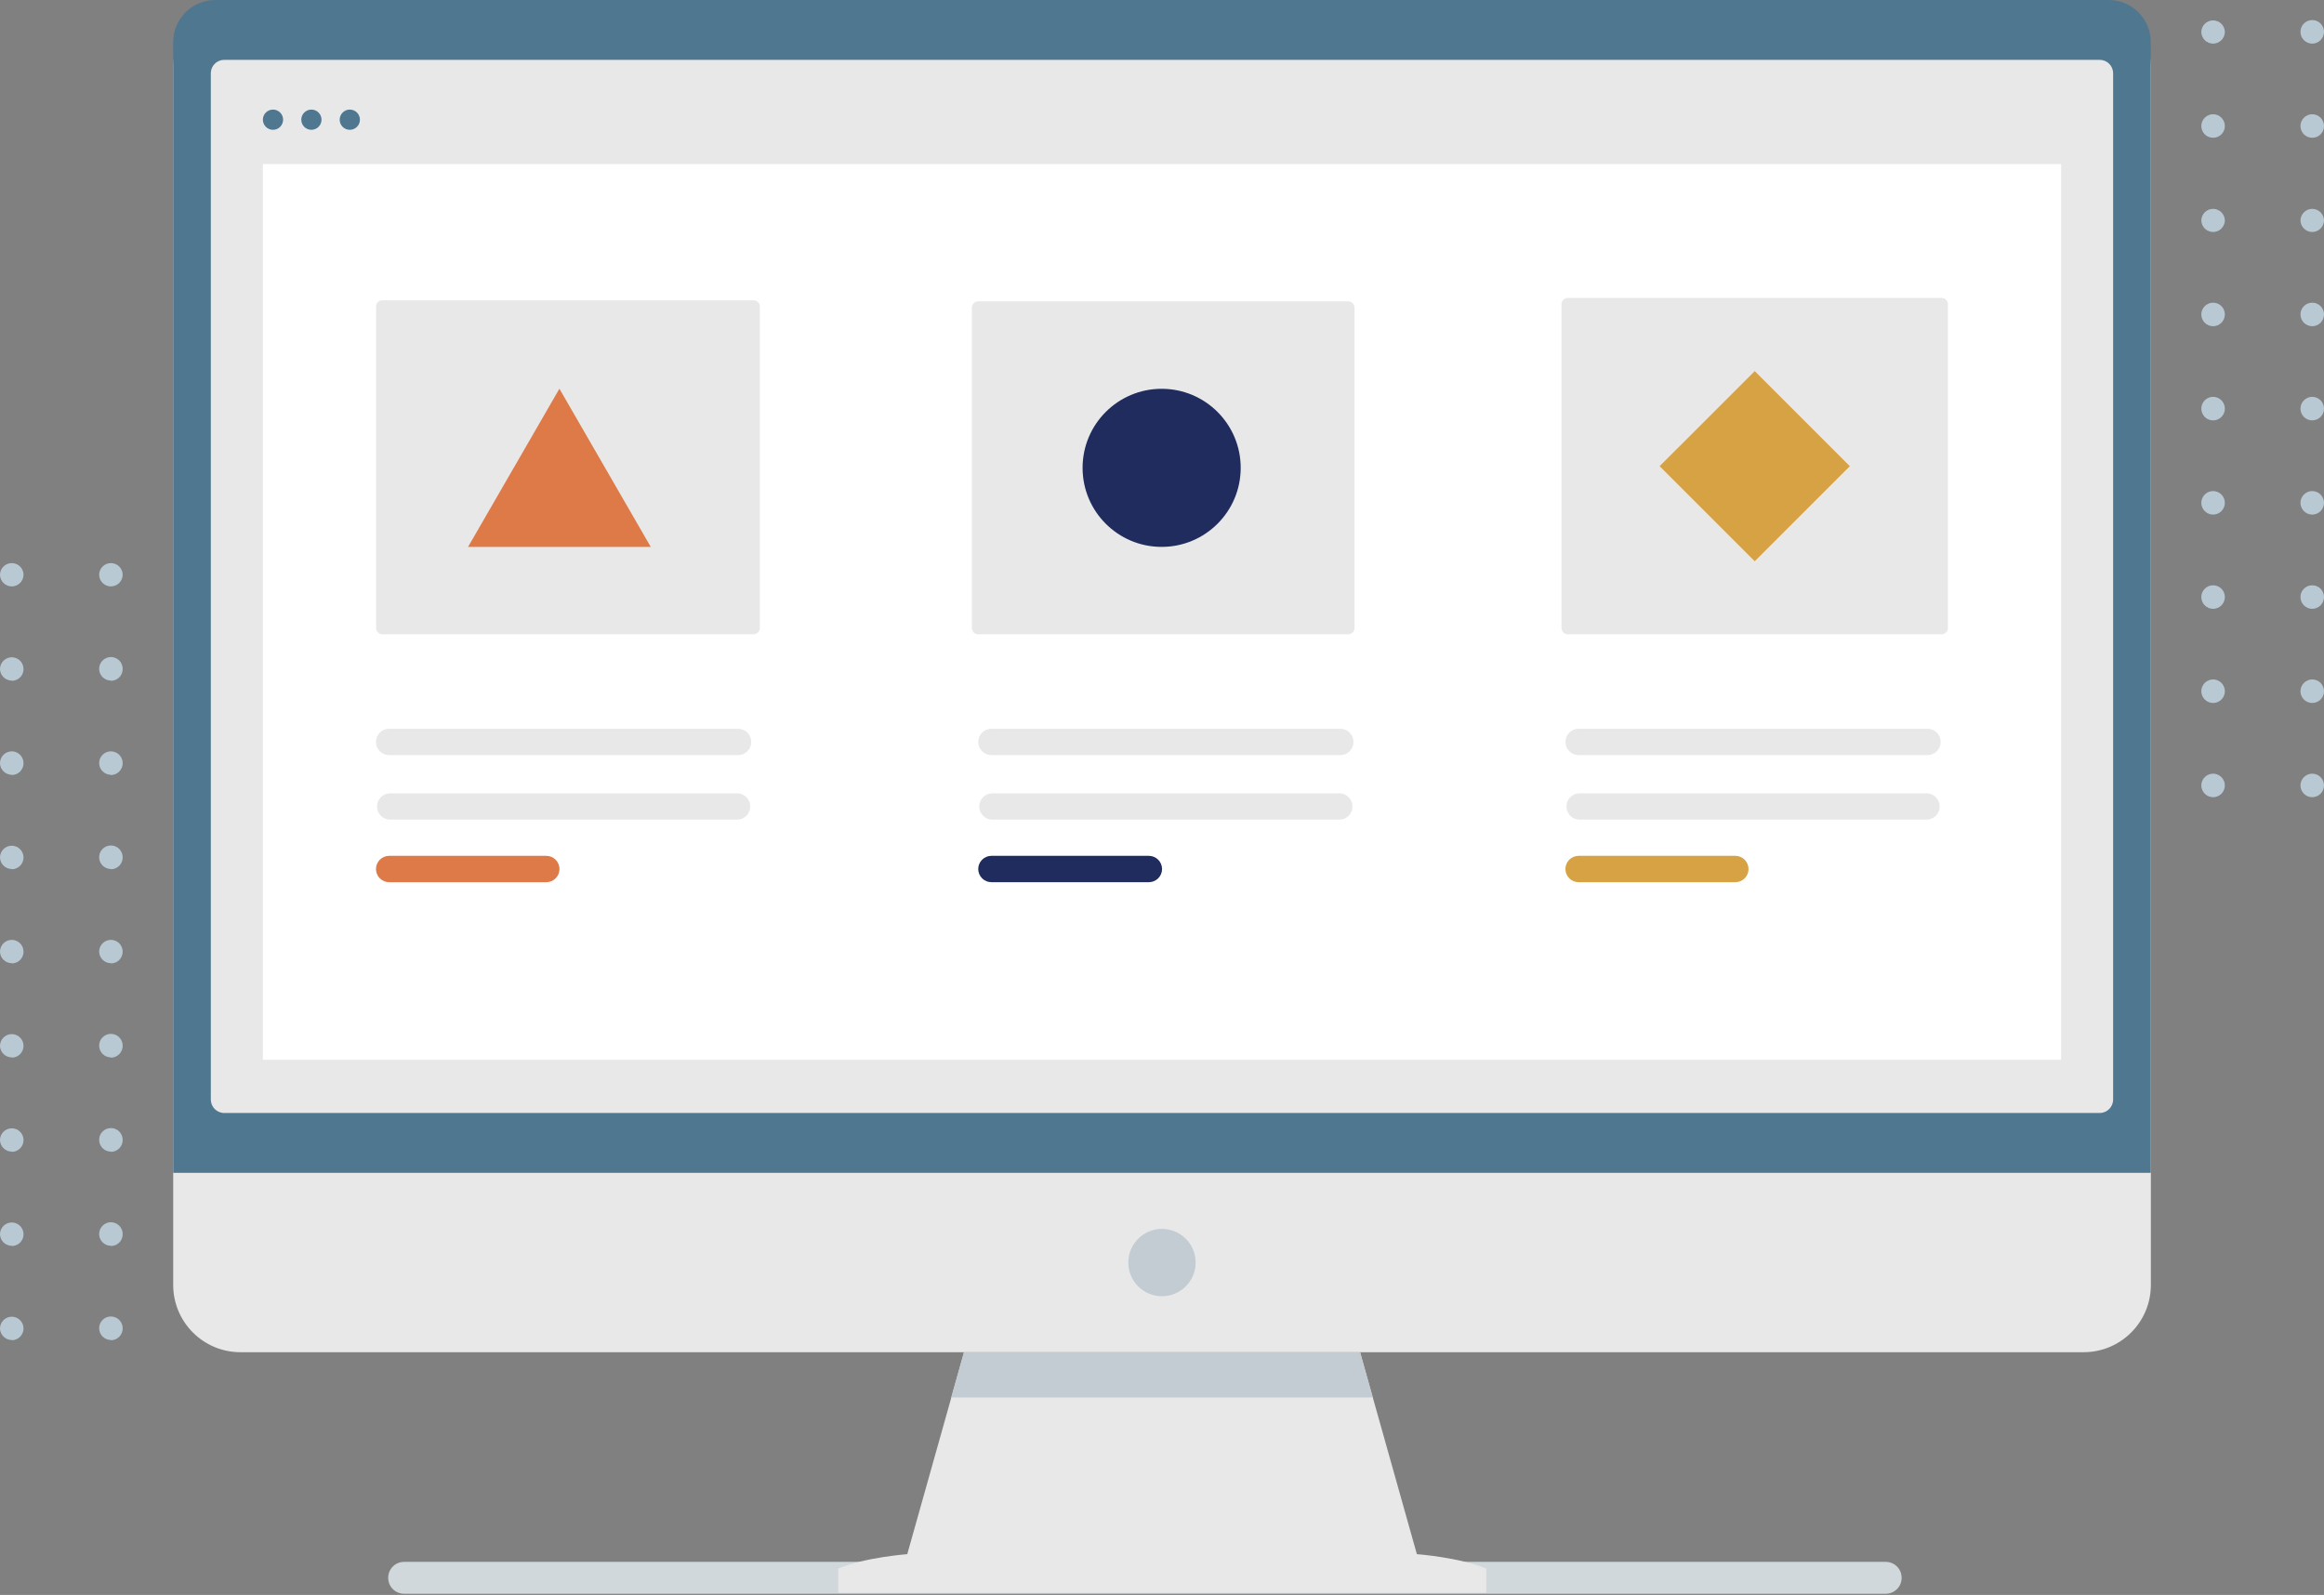 <svg width="220" height="151" viewBox="0 0 220 151" fill="none" xmlns="http://www.w3.org/2000/svg">
<rect x="0" y="0" width="220" height="151" fill="#808080" stroke="none"/>
<path d="M178.512 147.871H38.254C37.422 147.871 36.748 148.545 36.748 149.377V149.384C36.748 150.216 37.422 150.89 38.254 150.89H178.512C179.343 150.89 180.018 150.216 180.018 149.384V149.377C180.018 148.545 179.343 147.871 178.512 147.871Z" fill="#D1D8DB"/>
<path d="M197.244 0H22.762C19.247 0 16.396 2.85 16.396 6.366V121.655C16.396 125.171 19.247 128.021 22.762 128.021H197.244C200.76 128.021 203.61 125.171 203.61 121.655V6.366C203.61 2.85 200.76 0 197.244 0Z" fill="#E8E8E8"/>
<path d="M203.602 111.038V3.978C203.602 2.923 203.183 1.911 202.437 1.165C201.691 0.419 200.68 0 199.625 0L20.374 0C19.319 0 18.307 0.419 17.561 1.165C16.816 1.911 16.396 2.923 16.396 3.978V111.038H203.602Z" fill="#507790"/>
<path d="M134.127 147.141L128.75 128.021H91.263L85.886 147.141C85.886 147.141 81.817 147.445 79.346 148.517V150.799H140.698V148.517C138.196 147.445 134.127 147.141 134.127 147.141Z" fill="#E8E8E8"/>
<path d="M129.952 132.303L128.751 128.021H109.996H91.249L90.047 132.303H129.952Z" fill="#C2CCD2"/>
<path d="M109.997 122.72C111.757 122.72 113.184 121.293 113.184 119.533C113.184 117.773 111.757 116.347 109.997 116.347C108.237 116.347 106.811 117.773 106.811 119.533C106.811 121.293 108.237 122.72 109.997 122.72Z" fill="#C2CCD2"/>
<path d="M198.766 5.666H21.227C20.526 5.666 19.957 6.235 19.957 6.936V104.102C19.957 104.804 20.526 105.372 21.227 105.372H198.766C199.468 105.372 200.037 104.804 200.037 104.102V6.936C200.037 6.235 199.468 5.666 198.766 5.666Z" fill="#E8E8E8"/>
<path d="M25.843 12.29C26.372 12.29 26.801 11.861 26.801 11.332C26.801 10.803 26.372 10.374 25.843 10.374C25.314 10.374 24.885 10.803 24.885 11.332C24.885 11.861 25.314 12.29 25.843 12.29Z" fill="#507790"/>
<path d="M29.478 12.29C30.007 12.29 30.436 11.861 30.436 11.332C30.436 10.803 30.007 10.374 29.478 10.374C28.949 10.374 28.52 10.803 28.52 11.332C28.52 11.861 28.949 12.29 29.478 12.29Z" fill="#507790"/>
<path d="M33.114 12.29C33.644 12.29 34.073 11.861 34.073 11.332C34.073 10.803 33.644 10.374 33.114 10.374C32.585 10.374 32.156 10.803 32.156 11.332C32.156 11.861 32.585 12.29 33.114 12.29Z" fill="#507790"/>
<path d="M195.115 15.53H24.885V100.337H195.115V15.53Z" fill="white"/>
<path d="M36.2 28.429C36.041 28.429 35.888 28.492 35.776 28.605C35.663 28.718 35.6 28.87 35.6 29.03V59.451C35.6 59.61 35.663 59.763 35.776 59.876C35.888 59.989 36.041 60.052 36.2 60.052H71.33C71.489 60.052 71.642 59.989 71.754 59.876C71.867 59.763 71.93 59.61 71.93 59.451V29.03C71.928 28.871 71.865 28.719 71.752 28.607C71.64 28.495 71.488 28.431 71.33 28.429H36.2Z" fill="#E8E8E8"/>
<path d="M92.603 28.528C92.443 28.528 92.291 28.591 92.178 28.704C92.065 28.816 92.002 28.969 92.002 29.128V59.451C92.002 59.61 92.065 59.763 92.178 59.876C92.291 59.989 92.443 60.052 92.603 60.052H127.625C127.785 60.052 127.938 59.989 128.05 59.876C128.163 59.763 128.226 59.61 128.226 59.451V29.128C128.224 28.97 128.16 28.818 128.048 28.706C127.936 28.594 127.784 28.53 127.625 28.528H92.603Z" fill="#E8E8E8"/>
<path d="M148.419 28.208C148.34 28.208 148.261 28.224 148.188 28.255C148.114 28.285 148.048 28.33 147.992 28.387C147.936 28.444 147.892 28.511 147.862 28.584C147.832 28.658 147.817 28.737 147.818 28.817V59.451C147.818 59.61 147.882 59.763 147.994 59.876C148.107 59.989 148.26 60.052 148.419 60.052H183.799C183.959 60.052 184.111 59.989 184.224 59.876C184.337 59.763 184.4 59.61 184.4 59.451V28.817C184.401 28.737 184.386 28.658 184.357 28.584C184.327 28.511 184.283 28.444 184.227 28.387C184.171 28.33 184.104 28.285 184.031 28.255C183.958 28.224 183.879 28.208 183.799 28.208H148.419Z" fill="#E8E8E8"/>
<path d="M36.839 75.111C36.526 75.135 36.234 75.277 36.021 75.507C35.808 75.738 35.69 76.04 35.69 76.354C35.69 76.668 35.808 76.97 36.021 77.201C36.234 77.431 36.526 77.573 36.839 77.597H69.87C70.182 77.573 70.475 77.431 70.688 77.201C70.901 76.97 71.019 76.668 71.019 76.354C71.019 76.04 70.901 75.738 70.688 75.507C70.475 75.277 70.182 75.135 69.87 75.111H36.839Z" fill="#E8E8E8"/>
<path d="M36.839 81.027C36.508 81.027 36.191 81.159 35.957 81.393C35.723 81.627 35.592 81.944 35.592 82.275C35.592 82.606 35.723 82.923 35.957 83.157C36.191 83.391 36.508 83.522 36.839 83.522H51.715C52.046 83.522 52.363 83.391 52.597 83.157C52.831 82.923 52.962 82.606 52.962 82.275C52.962 81.944 52.831 81.627 52.597 81.393C52.363 81.159 52.046 81.027 51.715 81.027H36.839Z" fill="#DD7A47"/>
<path d="M93.851 81.027C93.52 81.027 93.203 81.159 92.969 81.393C92.735 81.627 92.603 81.944 92.603 82.275C92.603 82.606 92.735 82.923 92.969 83.157C93.203 83.391 93.52 83.522 93.851 83.522H108.757C109.088 83.522 109.405 83.391 109.639 83.157C109.873 82.923 110.005 82.606 110.005 82.275C110.005 81.944 109.873 81.627 109.639 81.393C109.405 81.159 109.088 81.027 108.757 81.027H93.851Z" fill="#202C5D"/>
<path d="M93.849 75.111C93.536 75.135 93.244 75.277 93.031 75.507C92.818 75.738 92.699 76.04 92.699 76.354C92.699 76.668 92.818 76.97 93.031 77.201C93.244 77.431 93.536 77.573 93.849 77.597H126.879C127.192 77.573 127.484 77.431 127.698 77.201C127.911 76.97 128.029 76.668 128.029 76.354C128.029 76.04 127.911 75.738 127.698 75.507C127.484 75.277 127.192 75.135 126.879 75.111H93.849Z" fill="#E8E8E8"/>
<path d="M149.437 75.111C149.124 75.135 148.832 75.277 148.619 75.507C148.405 75.738 148.287 76.04 148.287 76.354C148.287 76.668 148.405 76.97 148.619 77.201C148.832 77.431 149.124 77.573 149.437 77.597H182.467C182.78 77.573 183.072 77.431 183.286 77.201C183.499 76.97 183.617 76.668 183.617 76.354C183.617 76.04 183.499 75.738 183.286 75.507C183.072 75.277 182.78 75.135 182.467 75.111H149.437Z" fill="#E8E8E8"/>
<path d="M36.839 68.996C36.508 68.996 36.191 69.127 35.957 69.361C35.723 69.595 35.592 69.912 35.592 70.243C35.592 70.574 35.723 70.891 35.957 71.125C36.191 71.359 36.508 71.49 36.839 71.49H69.869C70.2 71.49 70.517 71.359 70.751 71.125C70.985 70.891 71.116 70.574 71.116 70.243C71.116 69.912 70.985 69.595 70.751 69.361C70.517 69.127 70.2 68.996 69.869 68.996H36.839Z" fill="#E8E8E8"/>
<path d="M93.851 68.996C93.52 68.996 93.203 69.127 92.969 69.361C92.735 69.595 92.603 69.912 92.603 70.243C92.603 70.574 92.735 70.891 92.969 71.125C93.203 71.359 93.52 71.49 93.851 71.49H126.881C127.212 71.49 127.529 71.359 127.763 71.125C127.997 70.891 128.128 70.574 128.128 70.243C128.128 69.912 127.997 69.595 127.763 69.361C127.529 69.127 127.212 68.996 126.881 68.996H93.851Z" fill="#E8E8E8"/>
<path d="M149.437 68.996C149.106 68.996 148.789 69.127 148.555 69.361C148.321 69.595 148.189 69.912 148.189 70.243C148.189 70.574 148.321 70.891 148.555 71.125C148.789 71.359 149.106 71.49 149.437 71.49H182.467C182.798 71.49 183.115 71.359 183.349 71.125C183.583 70.891 183.714 70.574 183.714 70.243C183.714 69.912 183.583 69.595 183.349 69.361C183.115 69.127 182.798 68.996 182.467 68.996H149.437Z" fill="#E8E8E8"/>
<path d="M149.437 81.027C149.106 81.027 148.789 81.159 148.555 81.393C148.321 81.627 148.189 81.944 148.189 82.275C148.189 82.606 148.321 82.923 148.555 83.157C148.789 83.391 149.106 83.522 149.437 83.522H164.275C164.606 83.522 164.923 83.391 165.157 83.157C165.391 82.923 165.522 82.606 165.522 82.275C165.522 81.944 165.391 81.627 165.157 81.393C164.923 81.159 164.606 81.027 164.275 81.027H149.437Z" fill="#D7A244"/>
<path d="M166.11 35.135L157.107 44.137L166.11 53.139L175.112 44.137L166.11 35.135Z" fill="#D7A244"/>
<path d="M52.956 36.802L44.309 51.777H61.603L52.956 36.802Z" fill="#DD7A47"/>
<path d="M109.966 51.777C114.099 51.777 117.45 48.427 117.45 44.294C117.45 40.16 114.099 36.81 109.966 36.81C105.833 36.81 102.482 40.16 102.482 44.294C102.482 48.427 105.833 51.777 109.966 51.777Z" fill="#202C5D"/>
<path d="M209.497 4.13C209.207 4.128 208.929 4.013 208.722 3.811C208.515 3.608 208.395 3.332 208.387 3.042C208.387 2.748 208.504 2.465 208.712 2.257C208.92 2.049 209.203 1.932 209.497 1.932C209.644 1.931 209.789 1.959 209.924 2.014C210.06 2.07 210.183 2.151 210.287 2.254C210.391 2.358 210.474 2.48 210.53 2.616C210.586 2.751 210.615 2.896 210.615 3.042C210.607 3.333 210.486 3.61 210.277 3.813C210.068 4.016 209.788 4.13 209.497 4.13ZM209.497 13.043C209.203 13.043 208.92 12.926 208.712 12.718C208.504 12.51 208.387 12.227 208.387 11.933C208.387 11.638 208.503 11.354 208.711 11.145C208.919 10.936 209.202 10.817 209.497 10.815C209.794 10.815 210.078 10.933 210.288 11.142C210.497 11.352 210.615 11.636 210.615 11.933C210.615 12.079 210.586 12.224 210.53 12.36C210.474 12.495 210.391 12.617 210.287 12.721C210.183 12.824 210.06 12.906 209.924 12.961C209.789 13.016 209.644 13.044 209.497 13.043ZM209.497 21.964C209.203 21.962 208.922 21.845 208.714 21.637C208.506 21.429 208.389 21.148 208.387 20.854C208.397 20.565 208.518 20.292 208.725 20.09C208.932 19.889 209.208 19.776 209.497 19.774C209.794 19.774 210.078 19.892 210.288 20.101C210.497 20.311 210.615 20.596 210.615 20.892C210.603 21.18 210.48 21.453 210.272 21.653C210.064 21.853 209.786 21.965 209.497 21.964ZM209.497 30.885C209.202 30.883 208.919 30.765 208.711 30.555C208.503 30.346 208.387 30.063 208.387 29.767C208.387 29.473 208.504 29.191 208.712 28.982C208.92 28.774 209.203 28.657 209.497 28.657C209.644 28.656 209.789 28.684 209.924 28.739C210.06 28.795 210.183 28.876 210.287 28.98C210.391 29.083 210.474 29.206 210.53 29.341C210.586 29.476 210.615 29.621 210.615 29.767C210.615 30.064 210.497 30.348 210.288 30.558C210.078 30.768 209.794 30.885 209.497 30.885ZM209.497 39.799C209.203 39.799 208.92 39.682 208.712 39.474C208.504 39.265 208.387 38.983 208.387 38.688C208.387 38.393 208.503 38.11 208.711 37.901C208.919 37.691 209.202 37.572 209.497 37.571C209.794 37.571 210.078 37.688 210.288 37.898C210.497 38.108 210.615 38.392 210.615 38.688C210.615 38.835 210.586 38.98 210.53 39.115C210.474 39.25 210.391 39.373 210.287 39.476C210.183 39.58 210.06 39.661 209.924 39.717C209.789 39.772 209.644 39.8 209.497 39.799ZM209.497 48.72C209.203 48.718 208.922 48.6 208.714 48.392C208.506 48.185 208.389 47.903 208.387 47.61C208.387 47.314 208.503 47.031 208.711 46.822C208.919 46.612 209.202 46.494 209.497 46.492C209.794 46.492 210.078 46.609 210.288 46.819C210.497 47.029 210.615 47.313 210.615 47.61C210.613 47.905 210.494 48.187 210.285 48.395C210.076 48.603 209.792 48.72 209.497 48.72ZM209.497 57.641C209.202 57.639 208.919 57.52 208.711 57.311C208.503 57.102 208.387 56.818 208.387 56.523C208.387 56.229 208.504 55.946 208.712 55.738C208.92 55.53 209.203 55.413 209.497 55.413C209.644 55.412 209.789 55.44 209.924 55.495C210.06 55.55 210.183 55.632 210.287 55.735C210.391 55.838 210.474 55.961 210.53 56.096C210.586 56.232 210.615 56.377 210.615 56.523C210.615 56.67 210.586 56.815 210.53 56.951C210.474 57.087 210.391 57.21 210.288 57.314C210.184 57.417 210.061 57.5 209.925 57.556C209.789 57.612 209.644 57.641 209.497 57.641ZM209.497 66.555C209.351 66.555 209.207 66.526 209.072 66.47C208.937 66.414 208.815 66.332 208.712 66.229C208.609 66.126 208.527 66.004 208.471 65.869C208.415 65.734 208.387 65.59 208.387 65.444C208.387 65.149 208.503 64.866 208.711 64.656C208.919 64.447 209.202 64.328 209.497 64.326C209.794 64.326 210.078 64.444 210.288 64.654C210.497 64.863 210.615 65.148 210.615 65.444C210.615 65.591 210.586 65.736 210.53 65.871C210.474 66.006 210.391 66.129 210.287 66.232C210.183 66.335 210.06 66.417 209.924 66.472C209.789 66.528 209.644 66.555 209.497 66.555ZM209.497 75.476C209.203 75.474 208.922 75.356 208.714 75.148C208.506 74.94 208.389 74.659 208.387 74.365C208.387 74.07 208.503 73.787 208.711 73.577C208.919 73.368 209.202 73.249 209.497 73.247C209.794 73.247 210.078 73.365 210.288 73.575C210.497 73.784 210.615 74.069 210.615 74.365C210.613 74.66 210.494 74.943 210.285 75.151C210.076 75.359 209.792 75.476 209.497 75.476Z" fill="#B9C9D3"/>
<path d="M218.882 4.13C218.592 4.128 218.314 4.013 218.107 3.81C217.9 3.607 217.78 3.332 217.772 3.042C217.768 2.894 217.794 2.746 217.848 2.608C217.902 2.47 217.983 2.344 218.086 2.237C218.19 2.131 218.313 2.046 218.45 1.989C218.587 1.931 218.734 1.901 218.882 1.901C219.031 1.9 219.179 1.929 219.317 1.986C219.454 2.044 219.579 2.128 219.683 2.234C219.788 2.341 219.87 2.467 219.924 2.606C219.978 2.745 220.004 2.893 220 3.042C219.992 3.333 219.871 3.61 219.662 3.813C219.453 4.016 219.174 4.13 218.882 4.13ZM218.882 13.043C218.588 13.043 218.305 12.926 218.097 12.718C217.889 12.51 217.772 12.227 217.772 11.933C217.772 11.637 217.889 11.354 218.097 11.145C218.305 10.935 218.587 10.817 218.882 10.815C219.179 10.815 219.463 10.932 219.673 11.142C219.882 11.352 220 11.636 220 11.933C220 12.079 219.971 12.224 219.915 12.359C219.859 12.495 219.776 12.617 219.672 12.721C219.568 12.824 219.445 12.905 219.31 12.961C219.174 13.016 219.029 13.044 218.882 13.043ZM218.882 21.964C218.588 21.962 218.307 21.845 218.099 21.637C217.892 21.429 217.774 21.148 217.772 20.854C217.782 20.565 217.903 20.292 218.11 20.09C218.317 19.889 218.594 19.776 218.882 19.774C219.179 19.774 219.463 19.892 219.673 20.101C219.882 20.311 220 20.595 220 20.892C219.988 21.18 219.866 21.453 219.657 21.653C219.449 21.853 219.171 21.964 218.882 21.964ZM218.882 30.885C218.587 30.883 218.305 30.765 218.097 30.555C217.889 30.346 217.772 30.062 217.772 29.767C217.772 29.473 217.889 29.19 218.097 28.982C218.305 28.774 218.588 28.657 218.882 28.657C219.029 28.656 219.174 28.684 219.31 28.739C219.445 28.795 219.568 28.876 219.672 28.979C219.776 29.083 219.859 29.205 219.915 29.341C219.971 29.476 220 29.621 220 29.767C220 30.064 219.882 30.348 219.673 30.558C219.463 30.767 219.179 30.885 218.882 30.885ZM218.882 39.799C218.588 39.799 218.305 39.682 218.097 39.474C217.889 39.265 217.772 38.983 217.772 38.688C217.772 38.393 217.889 38.11 218.097 37.901C218.305 37.691 218.587 37.572 218.882 37.57C219.179 37.57 219.463 37.688 219.673 37.898C219.882 38.108 220 38.392 220 38.688C220 38.835 219.971 38.98 219.915 39.115C219.859 39.25 219.776 39.373 219.672 39.476C219.568 39.579 219.445 39.661 219.31 39.716C219.174 39.772 219.029 39.8 218.882 39.799ZM218.882 48.72C218.588 48.718 218.307 48.6 218.099 48.392C217.892 48.185 217.774 47.903 217.772 47.609C217.772 47.314 217.889 47.031 218.097 46.822C218.305 46.612 218.587 46.493 218.882 46.491C219.179 46.491 219.463 46.609 219.673 46.819C219.882 47.029 220 47.313 220 47.609C219.998 47.905 219.88 48.187 219.67 48.395C219.461 48.603 219.177 48.72 218.882 48.72ZM218.882 57.641C218.587 57.639 218.305 57.52 218.097 57.311C217.889 57.101 217.772 56.818 217.772 56.523C217.772 56.228 217.889 55.946 218.097 55.738C218.305 55.529 218.588 55.413 218.882 55.413C219.029 55.411 219.174 55.44 219.31 55.495C219.445 55.55 219.568 55.632 219.672 55.735C219.776 55.838 219.859 55.961 219.915 56.096C219.971 56.231 220 56.376 220 56.523C220 56.819 219.882 57.104 219.673 57.313C219.463 57.523 219.179 57.641 218.882 57.641ZM218.882 66.554C218.588 66.554 218.305 66.437 218.097 66.229C217.889 66.021 217.772 65.739 217.772 65.444C217.772 65.149 217.889 64.866 218.097 64.656C218.305 64.447 218.587 64.328 218.882 64.326C219.179 64.326 219.463 64.444 219.673 64.653C219.882 64.863 220 65.147 220 65.444C220 65.59 219.971 65.736 219.915 65.871C219.859 66.006 219.776 66.129 219.672 66.232C219.568 66.335 219.445 66.417 219.31 66.472C219.174 66.527 219.029 66.555 218.882 66.554ZM218.882 75.475C218.588 75.473 218.307 75.356 218.099 75.148C217.892 74.94 217.774 74.659 217.772 74.365C217.772 74.07 217.889 73.787 218.097 73.577C218.305 73.368 218.587 73.249 218.882 73.247C219.179 73.247 219.463 73.365 219.673 73.575C219.882 73.784 220 74.069 220 74.365C219.998 74.66 219.88 74.943 219.67 75.151C219.461 75.359 219.177 75.475 218.882 75.475Z" fill="#B9C9D3"/>
<path d="M1.11 55.519C0.819 55.517 0.54 55.402 0.333 55.197C0.125 54.992 0.006 54.715 2.60482e-05 54.424C2.60482e-05 54.278 0.029 54.134 0.085 53.999C0.14 53.864 0.222 53.742 0.325 53.639C0.428 53.536 0.551 53.454 0.685 53.398C0.82 53.342 0.965 53.313 1.11 53.313C1.257 53.312 1.402 53.34 1.538 53.396C1.673 53.451 1.797 53.533 1.9 53.636C2.004 53.739 2.087 53.862 2.143 53.997C2.199 54.132 2.228 54.277 2.228 54.424C2.222 54.716 2.102 54.995 1.893 55.2C1.684 55.404 1.403 55.519 1.11 55.519ZM1.11 64.433C0.82 64.433 0.541 64.319 0.333 64.115C0.126 63.912 0.006 63.636 2.60482e-05 63.345C1.92178e-05 63.05 0.117 62.767 0.325 62.557C0.533 62.348 0.815 62.229 1.11 62.227C1.407 62.227 1.691 62.345 1.901 62.554C2.111 62.764 2.228 63.048 2.228 63.345C2.228 63.491 2.199 63.636 2.143 63.772C2.087 63.907 2.004 64.03 1.9 64.133C1.797 64.236 1.673 64.318 1.538 64.373C1.402 64.428 1.257 64.456 1.11 64.455V64.433ZM1.11 73.354C0.818 73.352 0.538 73.235 0.33 73.029C0.122 72.823 0.004 72.543 2.60482e-05 72.251C1.92178e-05 71.956 0.117 71.672 0.325 71.463C0.533 71.254 0.815 71.135 1.11 71.133C1.407 71.133 1.691 71.251 1.901 71.46C2.111 71.67 2.228 71.954 2.228 72.251C2.229 72.398 2.201 72.544 2.145 72.681C2.09 72.817 2.008 72.942 1.904 73.046C1.8 73.151 1.676 73.234 1.54 73.291C1.404 73.347 1.258 73.376 1.11 73.376V73.354ZM1.11 82.275C0.82 82.273 0.542 82.158 0.335 81.955C0.128 81.752 0.008 81.477 2.60482e-05 81.187C-0.001 81.041 0.027 80.895 0.082 80.76C0.138 80.624 0.219 80.501 0.323 80.397C0.426 80.293 0.549 80.211 0.684 80.154C0.819 80.098 0.964 80.069 1.11 80.069C1.407 80.069 1.691 80.187 1.901 80.397C2.111 80.606 2.228 80.891 2.228 81.187C2.226 81.482 2.108 81.765 1.898 81.973C1.689 82.181 1.406 82.297 1.11 82.297V82.275ZM1.11 91.188C0.82 91.188 0.541 91.074 0.333 90.871C0.126 90.668 0.006 90.391 2.60482e-05 90.101C1.92178e-05 89.805 0.117 89.522 0.325 89.313C0.533 89.103 0.815 88.985 1.11 88.983C1.407 88.983 1.691 89.1 1.901 89.31C2.111 89.52 2.228 89.804 2.228 90.101C2.228 90.247 2.199 90.392 2.143 90.527C2.087 90.662 2.004 90.785 1.9 90.888C1.797 90.992 1.673 91.073 1.538 91.129C1.402 91.184 1.257 91.212 1.11 91.211V91.188ZM1.11 100.109C0.82 100.107 0.542 99.993 0.335 99.79C0.128 99.587 0.008 99.312 2.60482e-05 99.022C1.92178e-05 98.727 0.117 98.443 0.325 98.234C0.533 98.024 0.815 97.906 1.11 97.904C1.407 97.904 1.691 98.022 1.901 98.231C2.111 98.441 2.228 98.725 2.228 99.022C2.226 99.317 2.108 99.599 1.898 99.807C1.689 100.015 1.406 100.132 1.11 100.132V100.109ZM1.11 109.03C0.819 109.028 0.54 108.913 0.333 108.708C0.125 108.504 0.006 108.226 2.60482e-05 107.935C2.60482e-05 107.641 0.117 107.358 0.325 107.15C0.533 106.942 0.816 106.825 1.11 106.825C1.257 106.824 1.402 106.852 1.538 106.907C1.673 106.962 1.797 107.044 1.9 107.147C2.004 107.251 2.087 107.373 2.143 107.508C2.199 107.644 2.228 107.789 2.228 107.935C2.228 108.232 2.111 108.516 1.901 108.726C1.691 108.935 1.407 109.053 1.11 109.053V109.03ZM1.11 117.944C0.82 117.944 0.541 117.83 0.333 117.627C0.126 117.423 0.006 117.147 2.60482e-05 116.856C1.92178e-05 116.561 0.117 116.278 0.325 116.068C0.533 115.859 0.815 115.74 1.11 115.738C1.407 115.738 1.691 115.856 1.901 116.066C2.111 116.275 2.228 116.56 2.228 116.856C2.228 117.003 2.199 117.148 2.143 117.283C2.087 117.418 2.004 117.541 1.9 117.644C1.797 117.747 1.673 117.829 1.538 117.884C1.402 117.94 1.257 117.968 1.11 117.967V117.944ZM1.11 126.865C0.82 126.863 0.542 126.749 0.335 126.546C0.128 126.343 0.008 126.067 2.60482e-05 125.777C1.92178e-05 125.482 0.117 125.199 0.325 124.989C0.533 124.78 0.815 124.661 1.11 124.659C1.407 124.659 1.691 124.777 1.901 124.987C2.111 125.196 2.228 125.481 2.228 125.777C2.226 126.073 2.108 126.355 1.898 126.563C1.689 126.771 1.406 126.888 1.11 126.888V126.865Z" fill="#B9C9D3"/>
<path d="M10.495 55.519C10.2 55.517 9.918 55.398 9.71 55.189C9.502 54.98 9.385 54.696 9.385 54.401C9.391 54.111 9.51 53.834 9.718 53.631C9.926 53.427 10.205 53.313 10.495 53.313C10.642 53.312 10.787 53.34 10.922 53.396C11.058 53.451 11.181 53.533 11.285 53.636C11.389 53.739 11.472 53.862 11.528 53.997C11.584 54.132 11.613 54.277 11.613 54.424C11.607 54.716 11.487 54.995 11.278 55.2C11.069 55.404 10.788 55.519 10.495 55.519ZM10.495 64.433C10.201 64.433 9.918 64.316 9.71 64.107C9.502 63.899 9.385 63.617 9.385 63.322C9.385 63.027 9.502 62.744 9.71 62.534C9.918 62.325 10.2 62.206 10.495 62.204C10.792 62.204 11.076 62.322 11.286 62.532C11.495 62.741 11.613 63.026 11.613 63.322C11.616 63.471 11.589 63.618 11.535 63.756C11.48 63.894 11.398 64.019 11.293 64.125C11.189 64.231 11.065 64.314 10.928 64.371C10.791 64.428 10.644 64.456 10.495 64.455V64.433ZM10.495 73.354C10.203 73.352 9.922 73.235 9.715 73.029C9.507 72.823 9.389 72.543 9.385 72.251C9.385 71.956 9.502 71.672 9.71 71.463C9.918 71.254 10.2 71.135 10.495 71.133C10.792 71.133 11.076 71.251 11.286 71.46C11.495 71.67 11.613 71.954 11.613 72.251C11.614 72.398 11.586 72.544 11.53 72.681C11.475 72.817 11.392 72.942 11.288 73.046C11.184 73.151 11.061 73.234 10.925 73.291C10.789 73.347 10.643 73.376 10.495 73.376V73.354ZM10.495 82.275C10.201 82.273 9.92 82.155 9.712 81.947C9.504 81.74 9.387 81.458 9.385 81.164C9.384 81.018 9.412 80.873 9.467 80.737C9.522 80.602 9.604 80.478 9.707 80.374C9.811 80.27 9.933 80.188 10.069 80.132C10.204 80.075 10.349 80.046 10.495 80.046C10.792 80.046 11.076 80.164 11.286 80.374C11.495 80.583 11.613 80.868 11.613 81.164C11.615 81.312 11.588 81.459 11.533 81.597C11.477 81.734 11.395 81.859 11.291 81.965C11.187 82.07 11.063 82.154 10.927 82.211C10.79 82.268 10.643 82.297 10.495 82.297V82.275ZM10.495 91.188C10.201 91.188 9.918 91.071 9.71 90.863C9.502 90.655 9.385 90.372 9.385 90.078C9.391 89.787 9.51 89.509 9.717 89.305C9.925 89.1 10.204 88.984 10.495 88.983C10.792 88.983 11.076 89.1 11.286 89.31C11.495 89.52 11.613 89.804 11.613 90.101C11.613 90.247 11.584 90.392 11.528 90.527C11.472 90.662 11.389 90.785 11.285 90.888C11.181 90.992 11.058 91.073 10.922 91.129C10.787 91.184 10.642 91.212 10.495 91.211V91.188ZM10.495 100.109C10.201 100.107 9.92 99.99 9.712 99.782C9.504 99.574 9.387 99.293 9.385 98.999C9.385 98.704 9.502 98.421 9.71 98.211C9.918 98.002 10.2 97.883 10.495 97.881C10.792 97.881 11.076 97.999 11.286 98.208C11.495 98.418 11.613 98.702 11.613 98.999C11.615 99.147 11.588 99.294 11.533 99.431C11.477 99.569 11.395 99.694 11.291 99.799C11.187 99.905 11.063 99.988 10.927 100.046C10.79 100.103 10.643 100.132 10.495 100.132V100.109ZM10.495 109.03C10.2 109.028 9.918 108.91 9.71 108.7C9.502 108.491 9.385 108.208 9.385 107.912C9.385 107.618 9.502 107.335 9.71 107.127C9.918 106.919 10.201 106.802 10.495 106.802C10.642 106.801 10.787 106.829 10.922 106.884C11.058 106.94 11.181 107.021 11.285 107.124C11.389 107.228 11.472 107.35 11.528 107.486C11.584 107.621 11.613 107.766 11.613 107.912C11.616 108.061 11.589 108.209 11.535 108.347C11.48 108.485 11.398 108.611 11.294 108.718C11.19 108.824 11.066 108.908 10.928 108.966C10.791 109.024 10.644 109.053 10.495 109.053V109.03ZM10.495 117.944C10.201 117.944 9.918 117.827 9.71 117.619C9.502 117.41 9.385 117.128 9.385 116.833C9.385 116.538 9.502 116.255 9.71 116.046C9.918 115.836 10.2 115.717 10.495 115.715C10.792 115.715 11.076 115.833 11.286 116.043C11.495 116.253 11.613 116.537 11.613 116.833C11.616 116.982 11.589 117.129 11.535 117.267C11.48 117.405 11.398 117.53 11.293 117.636C11.189 117.742 11.065 117.825 10.928 117.882C10.791 117.939 10.644 117.968 10.495 117.967V117.944ZM10.495 126.865C10.201 126.863 9.92 126.745 9.712 126.537C9.504 126.33 9.387 126.048 9.385 125.755C9.385 125.459 9.502 125.176 9.71 124.967C9.918 124.757 10.2 124.639 10.495 124.637C10.792 124.637 11.076 124.754 11.286 124.964C11.495 125.174 11.613 125.458 11.613 125.755C11.615 125.903 11.588 126.05 11.533 126.187C11.477 126.324 11.395 126.449 11.291 126.555C11.187 126.66 11.063 126.744 10.927 126.801C10.79 126.858 10.643 126.888 10.495 126.888V126.865Z" fill="#B9C9D3"/>
</svg>
